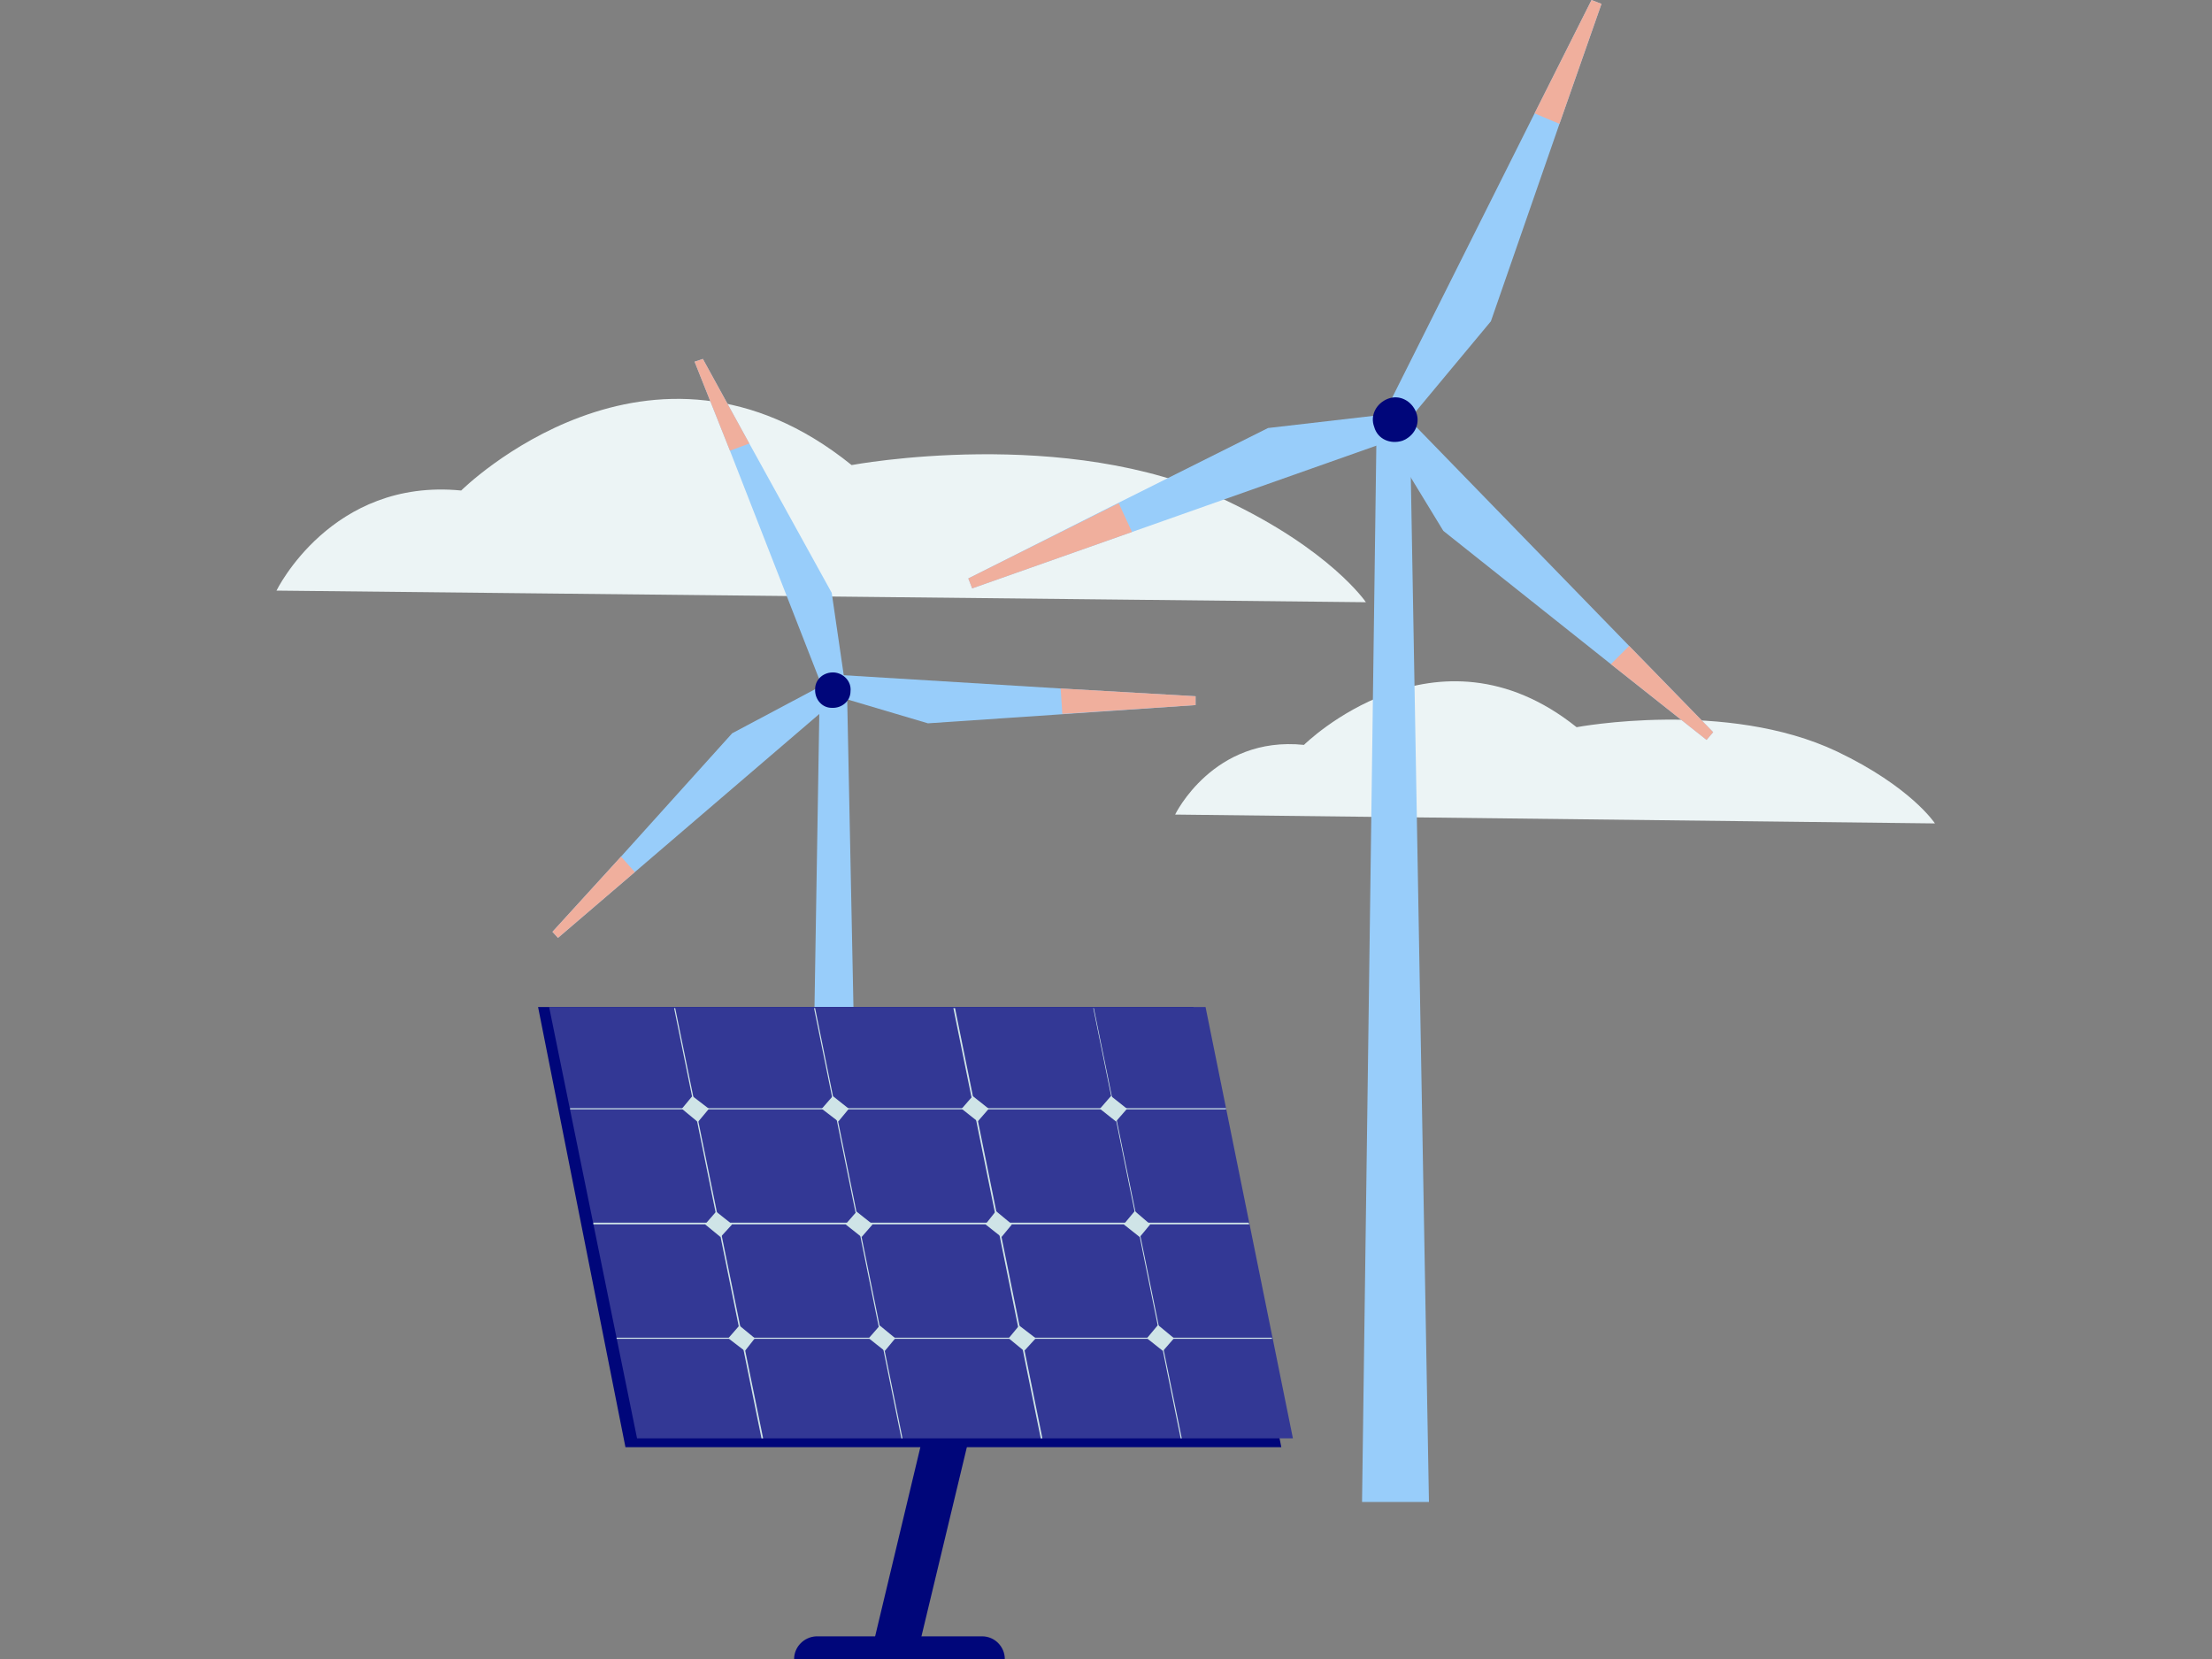 <?xml version="1.0" encoding="UTF-8"?>
<svg xmlns="http://www.w3.org/2000/svg" xmlns:xlink="http://www.w3.org/1999/xlink" version="1.1" id="Ebene_1" x="0px" y="0px" viewBox="0 0 400 300" style="enable-background:new 0 0 400 300;" xml:space="preserve">
<rect x="0" y="0" width="400" height="300" fill="#808080" stroke="none"/>
<style type="text/css">
	.st0{fill:#ECF4F5;}
	.st1{fill:#98CDFA;}
	.st2{fill:#F0AF9D;}
	.st3{fill:#00067A;}
	.st4{fill:#333895;}
	.st5{fill:#CFE4E7;}
</style>
<g>
	<path class="st0" d="M50,106.8c0,0,9.9-20.4,33.4-18.1c0,0,34.2-34,70.6-4.6c0,0,38.8-7.3,67.5,6.3c19.1,9,25.5,18.5,25.5,18.5   L50,106.8z"></path>
	<path class="st0" d="M212.5,147.3c0,0,6.9-14.3,23.3-12.6c0,0,23.8-23.6,49.3-3.2c0,0,27.1-5.1,47.1,4.4c13.4,6.4,17.7,13,17.7,13   L212.5,147.3z"></path>
	<g>
		<g>
			<polygon class="st1" points="258.4,271.6 246.3,271.6 248.9,79.4 255,79.4    "></polygon>
			<polygon class="st1" points="251.1,73.2 277.5,20.5 287.8,0 289.6,0.7 282,22.4 269.6,58.1 255.2,75.4    "></polygon>
			<polygon class="st2" points="277.5,20.5 287.8,0 289.6,0.7 282,22.4    "></polygon>
			<polygon class="st1" points="249.3,76.8 252.7,73.7 294.6,116.8 309.8,132.4 308.6,133.8 291.3,120.1 261,96    "></polygon>
			<polygon class="st2" points="291.3,120.1 294.6,116.8 309.8,132.4 308.6,133.8    "></polygon>
			<polygon class="st1" points="175.1,104.6 201.3,91.4 229.3,77.4 251.8,74.8 253.1,79.1 204.7,96.2 175.8,106.4    "></polygon>
			<polygon class="st2" points="175.1,104.6 202.3,91 204.7,96.2 175.8,106.4    "></polygon>
			<path class="st3" d="M253.6,79.7c2.1-0.8,3.3-3,2.5-5.1c-0.8-2.1-3-3.3-5.1-2.5c-2.1,0.8-3.3,3-2.5,5.1     C249.1,79.4,251.4,80.4,253.6,79.7z"></path>
		</g>
		<g>
			<polygon class="st1" points="155.8,254.4 146.1,254.4 148.2,126.4 153.2,126.4    "></polygon>
			<polygon class="st1" points="150.5,127.1 114.8,157.7 100.9,169.6 99.9,168.5 112.3,154.9 132.4,132.6 148.2,124.2    "></polygon>
			<polygon class="st2" points="114.8,157.7 100.9,169.6 99.9,168.5 112.3,154.9    "></polygon>
			<polygon class="st1" points="153,125 149.5,126.3 132,81.5 125.6,65.4 127.1,64.9 135.5,80.2 150.4,107.2    "></polygon>
			<polygon class="st2" points="135.5,80.2 132,81.5 125.6,65.4 127.1,64.9    "></polygon>
			<polygon class="st1" points="216.2,127.5 192.9,129.1 167.8,130.8 150.6,125.7 150.9,122 191.8,124.5 216.2,125.9    "></polygon>
			<polygon class="st2" points="216.2,127.5 192.1,129.1 191.8,124.5 216.2,125.9    "></polygon>
			<path class="st3" d="M150.8,121.6c-1.8-0.1-3.4,1.2-3.4,3c-0.1,1.8,1.2,3.4,3,3.4c1.8,0.1,3.4-1.2,3.4-3     C154,123.2,152.5,121.7,150.8,121.6z"></path>
		</g>
		<g>
			<g>
				<g>
					<polygon class="st3" points="157.7,298.2 166.1,298.1 186,215.2 177.5,215.4      "></polygon>
					<path class="st3" d="M143.6,300h38.1l0,0c0-2.2-1.8-4.1-4.1-4.1h-30C145.4,296,143.6,297.8,143.6,300L143.6,300z"></path>
				</g>
				<polygon class="st3" points="231.7,261.7 228.1,243.3 228.1,243.3 228.1,243.3 215.8,182.1 97.3,182.1 113.1,261.7 135.7,261.7       135.7,261.7 135.9,261.7 161,261.7 161.1,261.7 161.1,261.7 186.3,261.7 186.5,261.7 186.5,261.7 211.4,261.7 211.4,261.7       211.8,261.7 211.8,261.7     "></polygon>
				<g>
					<polygon class="st4" points="233.8,260.1 115.2,260.1 99.3,182.1 218,182.1      "></polygon>
					<g>
						<g>
							<polygon class="st5" points="138,260.1 137.7,260.1 121.9,182.3 122.1,182.3        "></polygon>
						</g>
						<g>
							<polygon class="st5" points="163.2,260.1 163,260.1 147.2,182.3 147.4,182.3        "></polygon>
						</g>
						<g>
							<polygon class="st5" points="188.5,260.1 188.2,260.1 172.4,182.3 172.7,182.3        "></polygon>
						</g>
						<g>
							<polygon class="st5" points="213.7,260.1 213.5,260.1 197.7,182.3 197.8,182.3        "></polygon>
						</g>
						<g>
							<polygon class="st5" points="221.7,200.6 103.1,200.6 103.1,200.4 221.7,200.4        "></polygon>
						</g>
						<g>
							<polygon class="st5" points="225.9,221.4 107.3,221.4 107.3,221.1 225.8,221.1        "></polygon>
						</g>
						<g>
							<polygon class="st5" points="230,242.1 111.5,242.1 111.5,241.9 230,241.9        "></polygon>
						</g>
					</g>
					<g>
						<polygon class="st5" points="126.2,202.9 123.3,200.5 125.2,198.2 128.2,200.5       "></polygon>
						<polygon class="st5" points="130.3,223.7 127.5,221.4 129.5,219.1 132.4,221.4       "></polygon>
						<polygon class="st5" points="151.6,202.8 148.6,200.5 150.6,198.2 153.5,200.5       "></polygon>
						<polygon class="st5" points="155.8,223.7 152.9,221.4 154.9,219.1 157.8,221.4       "></polygon>
						<polygon class="st5" points="176.8,202.8 173.9,200.5 175.9,198.2 178.8,200.5       "></polygon>
						<polygon class="st5" points="201.8,202.8 198.9,200.5 200.9,198.2 203.8,200.5       "></polygon>
						<polygon class="st5" points="134.7,244.3 131.7,242 133.7,239.7 136.5,242       "></polygon>
						<polygon class="st5" points="160,244.3 157.1,242 159.1,239.7 161.9,242       "></polygon>
						<polygon class="st5" points="185.2,244.3 182.4,242 184.3,239.7 187.3,242       "></polygon>
						<polygon class="st5" points="210.3,244.3 207.4,242 209.4,239.6 212.3,242       "></polygon>
						<polygon class="st5" points="206.1,223.7 203.2,221.4 205.2,219 208,221.4       "></polygon>
						<polygon class="st5" points="181.1,223.7 178.2,221.4 180.1,219 183,221.4       "></polygon>
					</g>
				</g>
			</g>
		</g>
	</g>
</g>
</svg>

